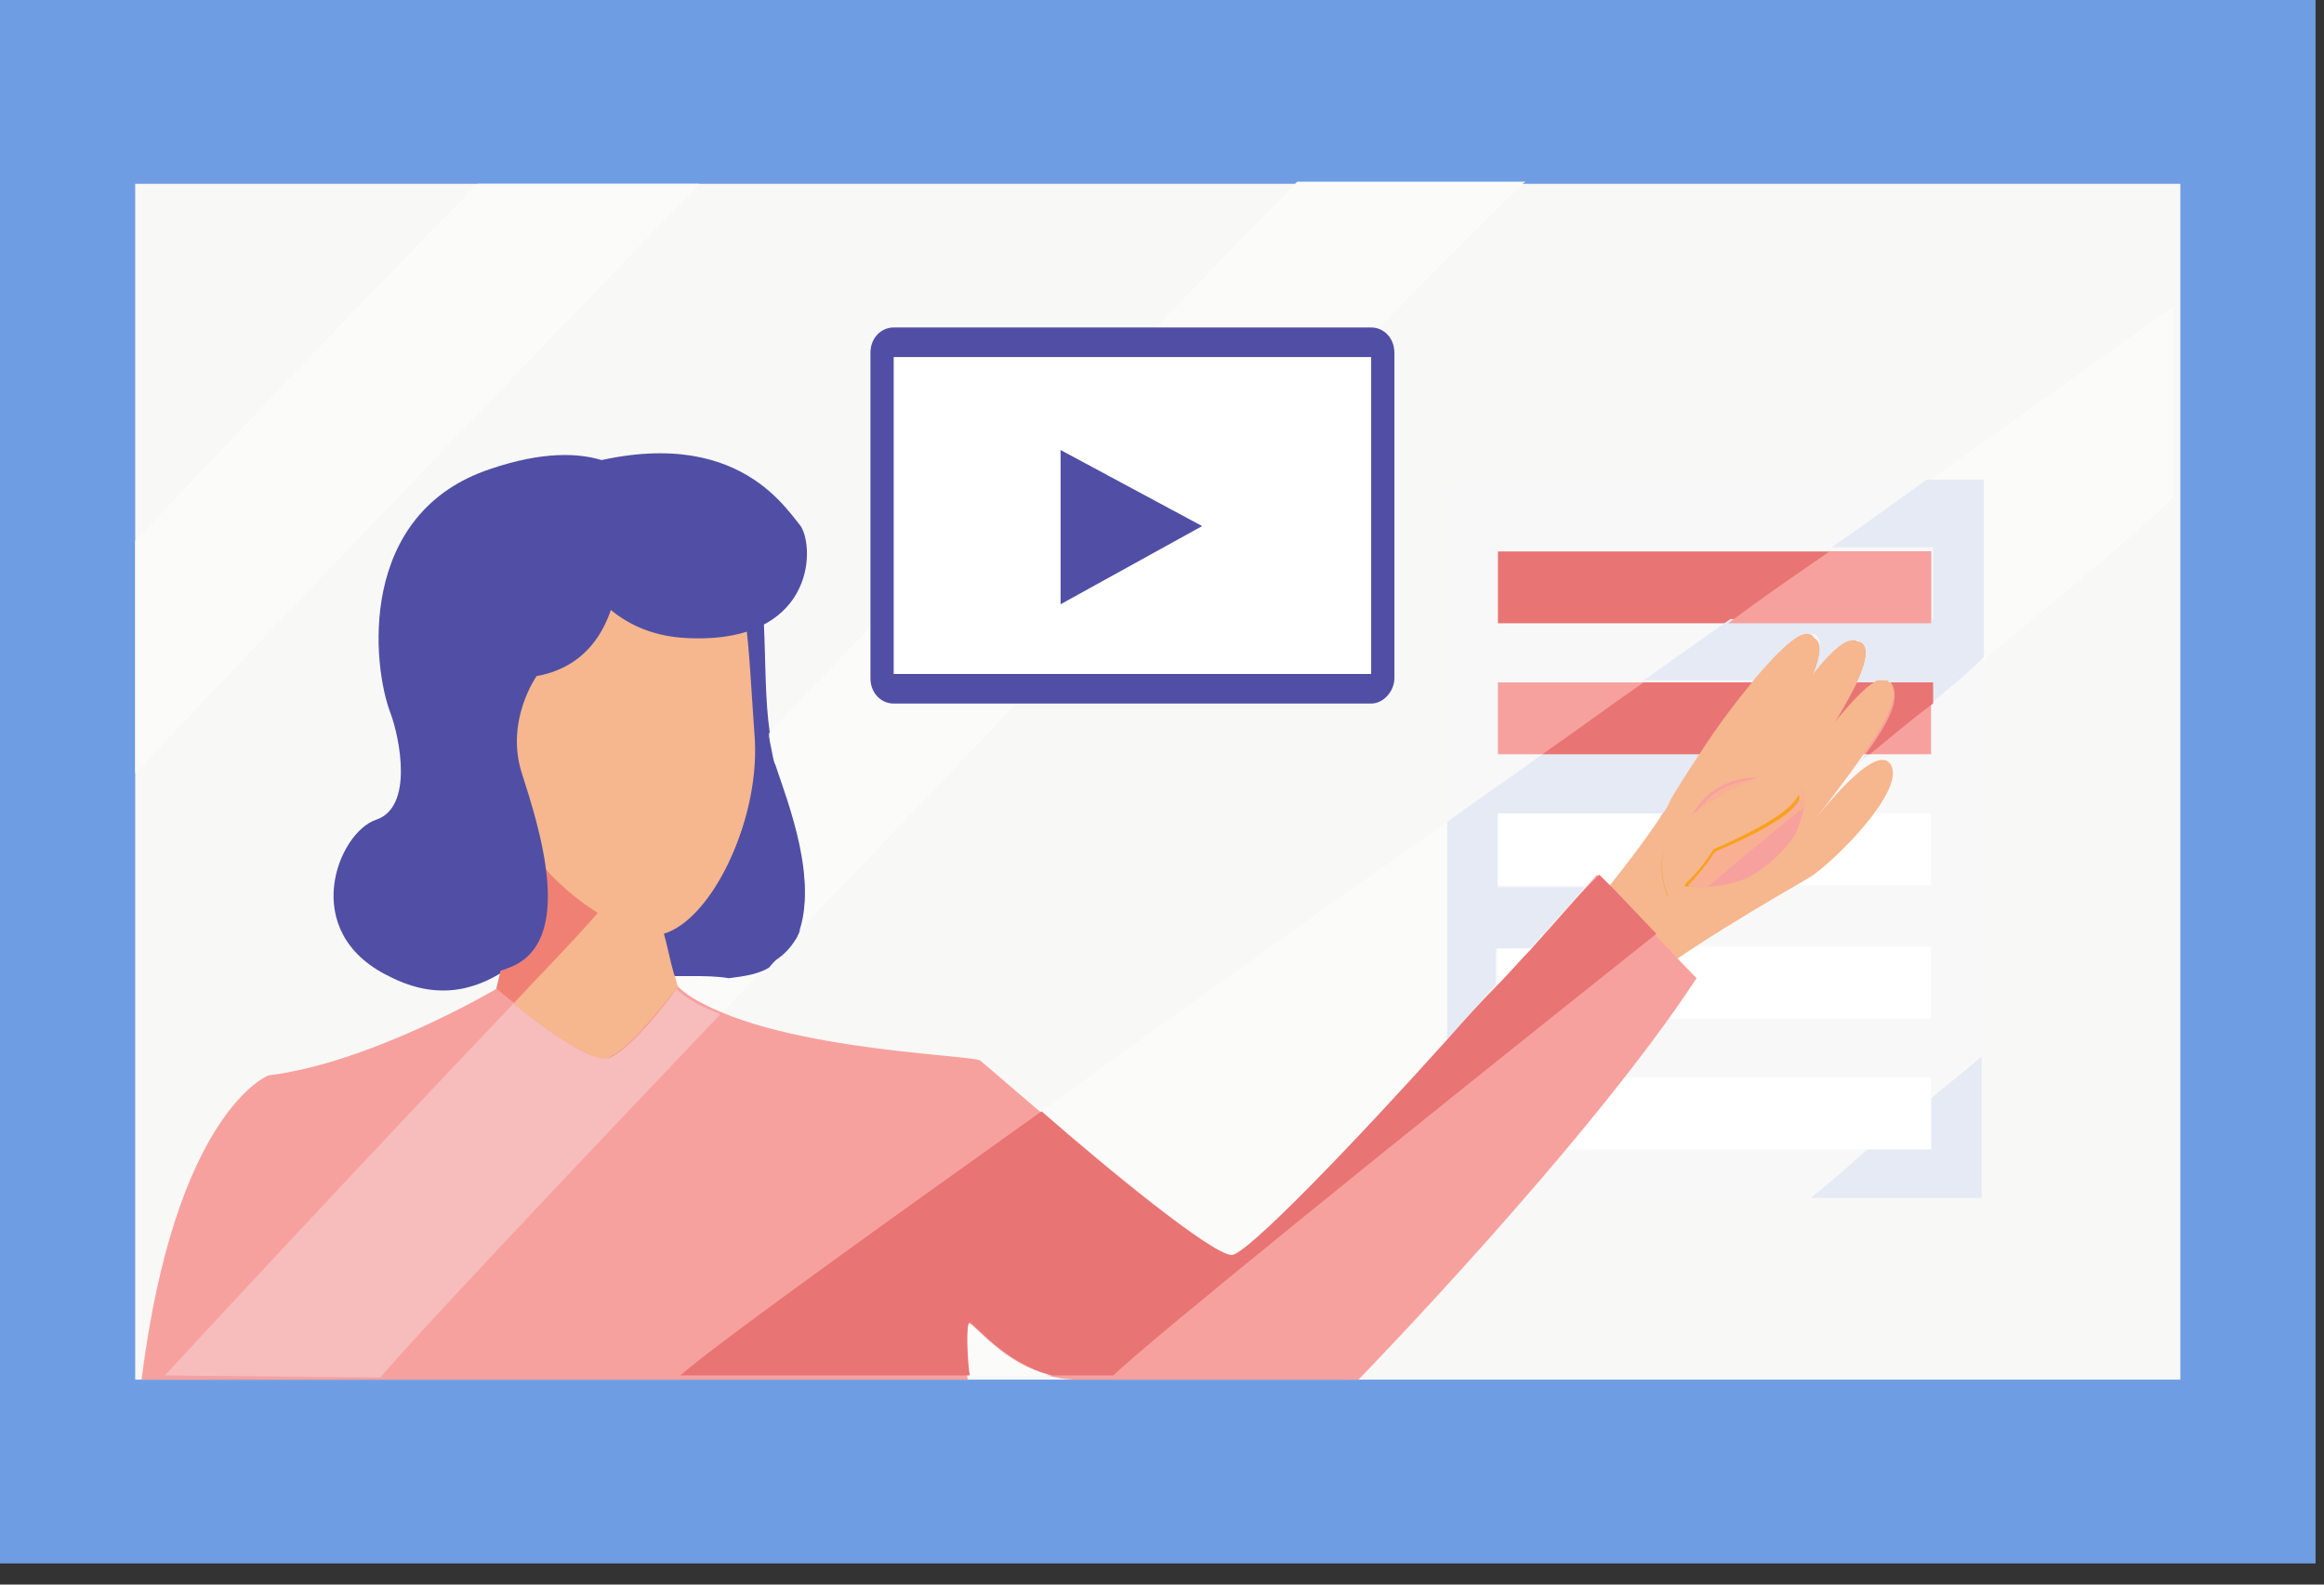 <?xml version="1.0" encoding="utf-8"?>
<!-- Generator: Adobe Illustrator 25.4.1, SVG Export Plug-In . SVG Version: 6.00 Build 0)  -->
<svg version="1.1" id="Layer_1" xmlns="http://www.w3.org/2000/svg" xmlns:xlink="http://www.w3.org/1999/xlink" x="0px" y="0px"
	 viewBox="0 0 110 75" style="enable-background:new 0 0 110 75;" xml:space="preserve">
<rect x="0" y="0" width="110" height="75" fill="#333333" stroke="none"/>
<style type="text/css">
	.st0{fill:#6F9DE3;}
	.st1{fill:#F8F8F7;}
	.st2{fill:#F8F8F8;}
	.st3{fill:#E87474;}
	.st4{fill:#F7A19E;}
	.st5{fill:#FFFFFF;}
	.st6{fill:#504FA5;}
	.st7{fill:#F08074;}
	.st8{fill:#F6B68E;}
	.st9{fill:#F8A21B;}
	.st10{fill:#E5EAF4;}
	.st11{fill:#FBFBFA;}
	.st12{fill:#F9AF92;}
	.st13{fill:#F7BCBC;}
</style>
<path class="st0" d="M109.6,74H0c0,0,0-2.1,0-4.6L0,4.6C0,2.1,0,0,0,0h109.6c0,0,0,2.1,0,4.6c0,0,0,62.3,0,64.8S109.6,74,109.6,74z"
	/>
<path class="st1" d="M6.4,65.3h96.8V8.7H6.4V65.3z"/>
<path class="st2" d="M68.5,56.7h25.3V22.9H68.5V56.7z"/>
<path class="st3" d="M70.9,29.5h20.5v-3.4H70.9V29.5z"/>
<path class="st4" d="M70.9,35.7h20.5v-3.4H70.9V35.7z"/>
<path class="st5" d="M70.9,41.9h20.5v-3.4H70.9V41.9z"/>
<path class="st5" d="M70.9,48.2h20.5v-3.4H70.9V48.2z"/>
<path class="st5" d="M70.9,54.4h20.5v-3.4H70.9V54.4z"/>
<path class="st6" d="M29.9,22.6c0,0,5.2,0,5.9,3.6c0.7,3.6,0.1,7.5,1,10c0.9,2.5,3.6,9.5-2.3,9.9c-5.9,0.4-6.8-1.4-8.3-1.4
	c-0.6,0-1.2,0.5-2.1,1.1c-1.3,0.9-3.2,1.7-5.7,0.4c-4.3-2.1-2.4-6.8-0.6-7.4c1.8-0.6,1.1-3.9,0.7-5c-0.9-2.3-1.6-9.5,4.7-11.6
	C28.2,20.5,29.9,22.6,29.9,22.6z"/>
<path class="st7" d="M24.9,35.5C24.6,40.3,24.2,46,22.4,50c0.2,1.9,1.2,5.6,5.9,5.5c4-0.1,5.2-2.8,5.5-4.7c-1.9-3.4-3-7.9-3.3-12.3
	C28.7,38.4,26.2,36.5,24.9,35.5z"/>
<path class="st8" d="M26.3,24.4c0,0,6.5,0.3,7.8,1.7c1.3,1.4,1.3,4.3,1.6,8.5c0.4,4.2-2.1,8.9-4.2,9.5c-2.2,0.6-8.1-3.3-8.9-9.9
	C21.7,27.7,23.8,24.2,26.3,24.4z"/>
<path class="st8" d="M74.9,43.7c0,0,3.2-3.7,4.4-5.8c1.2-2,5.7-8.7,6.7-7.6c0.9,1-3,6.5-3,6.5s3.8-7.1,5.1-6.4c1.3,0.8-3.5,7-3.5,7
	s4.1-6,4.8-5.2c0.7,0.8-0.1,2.2-3.5,6.6c0,0,2.9-3.8,3.6-2.6c0.7,1.2-2.6,4.5-3.8,5.3c-1.2,0.7-6.8,3.9-8.4,5.5
	C77.4,47.1,74.6,45.6,74.9,43.7z"/>
<path class="st4" d="M85.4,37.6c-0.3-0.9-1.7-0.8-2.5-0.8c-1,0.1-1.9,0.5-2.5,1.3c-0.3,0.4-0.6,0.9-1,1.3c-0.7,0.8-0.2,1.5,0,2.3
	c0.1,0.3,1.6,0.5,3.2-0.1c1.1-0.5,2.2-1.7,2.4-2.2C85.3,38.8,85.5,37.9,85.4,37.6z"/>
<path class="st9" d="M80.1,38.7c0,0,3.6-2.6,4.7-1.8c1.1,0.8,0.1,1.8-3.7,3.5c0,0-1.2,2-2.1,2.2C79,42.5,77.7,40.1,80.1,38.7z"/>
<path class="st6" d="M29.1,22.8c0,0,1.8,8.2-3.7,9.2c0,0-1.5,2.1-0.7,4.6c0.8,2.5,2.6,8-0.6,9.2c-3.2,1.3-5.6-0.8-4.3-6.1
	c1.3-5.3,1.3-8.2,2.1-12.1C22.7,23.9,24.2,21.1,29.1,22.8z"/>
<path class="st6" d="M26,22.5c0,0,0.4,7.4,6.5,7.7c6,0.3,6.1-4.2,5.4-5.3C37,23.8,34.3,19.5,26,22.5z"/>
<path class="st4" d="M32.1,46.7c0,0-2.2,2.9-3.2,3.3c-1.1,0.4-5.4-3.2-5.4-3.2s-5.9,3.5-10.8,4.1c0,0-4.4,1.7-6,14.4h39.1
	c0,0-0.3-2.7,0-2.7c0.3,0,2.2,2.7,5.2,2.7c3,0,13.3,0,13.3,0s10.9-11.2,16-19l-4.7-4.9c0,0-16,18.1-17.3,18.1
	c-1.3,0-11.5-9-11.9-9.3C46,49.9,35.5,49.7,32.1,46.7z"/>
<path class="st10" d="M93.8,56.7h-8.1c0.9-0.7,1.8-1.5,2.7-2.3h3V52c0.8-0.7,1.6-1.3,2.4-2V56.7z"/>
<path class="st5" d="M91.4,54.4h-3c1-0.8,2-1.7,3-2.5V54.4z"/>
<path class="st11" d="M49.8,65.1h-4c-0.1-0.6-0.2-2.5,0-2.5C46.1,62.6,47.5,64.6,49.8,65.1z M58.3,59.4c-0.9,0-5.8-4.1-9-6.8
	c5.8-4.2,12.5-9,19.2-13.7v10.3C64.1,54.1,59,59.4,58.3,59.4z M93.8,31.3v-8.4h-2.7c6.6-4.7,11.2-8,11.8-8.4v9
	C102.3,24.2,98.8,27.2,93.8,31.3z"/>
<path class="st10" d="M68.5,49.2V38.9c1.5-1.1,3-2.1,4.5-3.2h7.7c-0.6,0.9-1.1,1.7-1.4,2.2c-0.1,0.2-0.3,0.4-0.4,0.7h-8v3.4H75
	c-0.5,0.6-1.4,1.6-2.6,2.9h-1.6v1.7C70.1,47.4,69.3,48.3,68.5,49.2z M76.3,42L76.3,42L76.3,42C76.3,42,76.3,42,76.3,42z M88,36.1
	c0.1-0.1,0.2-0.3,0.3-0.4h0.2C88.3,35.8,88.1,36,88,36.1z M91.4,33.3v-1h-2c0,0,0,0,0,0c0-0.1-0.1-0.1-0.2-0.1c-0.1,0-0.2,0-0.3,0.1
	h-1c0.4-0.9,0.6-1.6,0.2-1.9c-0.1,0-0.1-0.1-0.2-0.1c-0.5,0-1.3,0.9-2.1,1.9h-0.1c0.4-0.9,0.6-1.7,0.3-2.1c-0.1-0.1-0.2-0.1-0.3-0.1
	c-0.5,0-1.5,0.9-2.5,2.2h-5.4c1.4-1,2.7-1.9,4.1-2.9h9.6v-3.4h-4.8c1.6-1.1,3.1-2.2,4.5-3.2h2.7v8.4C93,32,92.2,32.6,91.4,33.3z"/>
<path class="st4" d="M91.4,29.5h-9.6c1.6-1.2,3.2-2.3,4.8-3.4h4.8V29.5z"/>
<path class="st3" d="M88.5,35.7h-0.2c1.4-1.9,1.6-2.8,1.2-3.4h2v1C90.4,34.1,89.5,34.9,88.5,35.7z M80.7,35.7H73
	c1.6-1.1,3.2-2.3,4.8-3.4h5.4C82.4,33.4,81.5,34.6,80.7,35.7z M86,35.5c0.7-1,1.4-2.2,1.9-3.2h1C88.2,32.7,87,34.2,86,35.5z
	 M85.5,32.7c0.1-0.1,0.1-0.3,0.2-0.4h0.1C85.7,32.5,85.6,32.6,85.5,32.7z"/>
<path class="st5" d="M76.3,41.9h-0.1l-0.6-0.6c0,0-0.2,0.2-0.6,0.6h-4.1v-3.4h8C78.1,39.6,77.1,40.9,76.3,41.9z"/>
<path class="st5" d="M70.9,46.6v-1.7h1.6C72,45.4,71.4,46,70.9,46.6z"/>
<path class="st8" d="M78.2,44.1l-2-2.1c0,0,0,0,0-0.1c0.8-1,1.8-2.3,2.5-3.4c0.2-0.2,0.3-0.5,0.4-0.7c0.3-0.5,0.8-1.3,1.4-2.2
	c0.7-1.1,1.6-2.3,2.5-3.4c1-1.2,2-2.2,2.5-2.2c0.1,0,0.2,0,0.3,0.1c0.3,0.3,0.1,1.1-0.3,2.1c-0.1,0.1-0.1,0.3-0.2,0.4
	c0.1-0.1,0.2-0.3,0.3-0.4c0.8-1.1,1.6-1.9,2.1-1.9c0.1,0,0.2,0,0.2,0.1c0.4,0.2,0.2,1-0.2,1.9c-0.5,1-1.2,2.2-1.9,3.2
	c1-1.3,2.2-2.8,2.9-3.2c0.1-0.1,0.2-0.1,0.3-0.1c0.1,0,0.1,0,0.2,0.1c0,0,0,0,0,0c0.5,0.6,0.2,1.4-1.2,3.4c-0.1,0.1-0.2,0.3-0.3,0.4
	c-0.8,0.7-1.7,1.4-2.6,2.1c0.1-0.3,0.1-0.5,0-0.6c-0.1-0.2-0.1-0.3-0.2-0.4c-0.1-0.1-0.2-0.2-0.4-0.4c-0.1-0.1-0.3-0.1-0.6-0.1
	c-0.2,0-0.4,0-0.6,0.1c-0.3,0-0.5,0-0.7,0c-1,0.1-1.9,0.5-2.5,1.3c-0.2,0.2-0.3,0.4-0.5,0.6c-2.2,1.4-0.9,3.8-0.9,3.8
	c0.3-0.1,0.5-0.3,0.8-0.6c0.2,0,0.4,0.1,0.7,0.1c0.1,0,0.1,0,0.2,0C79.9,42.7,79.1,43.4,78.2,44.1z"/>
<path class="st12" d="M80.6,42c-0.3,0-0.5,0-0.7-0.1c0.7-0.7,1.3-1.6,1.3-1.6c3.3-1.4,4.5-2.4,4-3.1c0.1,0.1,0.2,0.2,0.2,0.4
	c0,0.1,0,0.4,0,0.6c-1.5,1.2-3.1,2.5-4.6,3.8C80.7,42,80.6,42,80.6,42z M80,38.8c0.1-0.2,0.3-0.4,0.5-0.6c0.6-0.8,1.5-1.2,2.5-1.3
	c0.2,0,0.5,0,0.7,0c-1.5,0.4-3.5,1.9-3.5,1.9C80,38.7,80,38.7,80,38.8z"/>
<path class="st8" d="M79,42.5c0,0-1.2-2.3,0.9-3.8c0,0,0.1-0.1,0.1-0.1c0,0,2.1-1.5,3.5-1.9c0.2-0.1,0.4-0.1,0.6-0.1
	c0.2,0,0.4,0,0.6,0.1c0.2,0.1,0.3,0.2,0.4,0.4c0.4,0.7-0.8,1.7-4,3.1c0,0-0.6,1-1.3,1.6C79.6,42.2,79.3,42.4,79,42.5z"/>
<path class="st3" d="M52.7,65.1h-2.9c-2.3-0.6-3.7-2.5-3.9-2.5c-0.2,0-0.1,1.9,0,2.5H32.2c1.6-1.4,8.4-6.3,17.1-12.5
	c3.2,2.8,8.1,6.8,9,6.8c0.7,0,5.8-5.3,10.2-10.2c0.8-0.9,1.6-1.8,2.4-2.6c0.6-0.6,1.1-1.2,1.6-1.7c1.1-1.2,2-2.3,2.6-2.9
	c0.4-0.4,0.6-0.6,0.6-0.6l0.6,0.6l0.1,0.1l2,2.1C66.2,53.9,54.1,63.7,52.7,65.1z"/>
<path class="st11" d="M34.2,47.9c-0.8-0.3-1.6-0.7-2.1-1.2c0,0,0,0,0,0c-0.1-0.2-0.1-0.4-0.2-0.6c0.3,0,0.6,0,0.9,0
	c0.5,0,1,0,1.6-0.1c0.8-0.1,1.4-0.2,1.9-0.5C35.7,46.4,34.9,47.2,34.2,47.9z M37.7,44.2c1.1-2.4-0.4-6.2-1-8
	c-0.2-0.4-0.3-0.9-0.3-1.5c9.8-10.3,19.5-20.5,25-26.1h10.8c-0.1,0.1-0.2,0.1-0.2,0.2C69.2,11.3,52,29.2,37.7,44.2z"/>
<path class="st6" d="M32.8,46.2c-0.3,0-0.6,0-0.9,0c-0.2-0.7-0.4-1.3-0.5-2c0,0,0.1,0,0.1,0c2-0.6,4.3-4.7,4.3-8.7
	c0.2-0.2,0.4-0.4,0.6-0.6c0.1,0.5,0.2,1,0.3,1.5c0.6,1.7,2.1,5.6,1,8c-0.4,0.5-0.9,0.9-1.3,1.4c-0.5,0.3-1.1,0.4-1.9,0.5
	C33.9,46.2,33.3,46.2,32.8,46.2z"/>
<path class="st8" d="M28.6,50.1c-0.9,0-3.1-1.6-4.3-2.6c1.3-1.4,2.7-2.8,4-4.3c1,0.6,1.9,0.9,2.7,0.9c0.1,0,0.3,0,0.4,0
	c0.2,0.7,0.3,1.3,0.5,2c0.1,0.2,0.1,0.4,0.2,0.6c-0.1,0.1-2.2,2.9-3.2,3.3C28.8,50.1,28.7,50.1,28.6,50.1z"/>
<path class="st8" d="M31,44.2c-0.7,0-1.7-0.3-2.7-0.9c2.4-2.6,4.9-5.2,7.4-7.8c0,4-2.2,8.1-4.3,8.7c0,0-0.1,0-0.1,0
	C31.3,44.2,31.1,44.2,31,44.2z"/>
<path class="st13" d="M7.8,65.1c2.5-2.7,8.8-9.5,16.5-17.6c1.2,1,3.4,2.6,4.3,2.6c0.1,0,0.2,0,0.2,0c1.1-0.4,3.2-3.2,3.2-3.3
	c0,0,0,0,0,0c0.5,0.5,1.3,0.9,2.1,1.2c-7.9,8.3-14.4,15.2-16.1,17.2L7.8,65.1z"/>
<path class="st11" d="M6.4,36.6v-11C11.7,20,17.4,14,22.6,8.7h10.5C25.4,16.7,15,27.5,6.4,36.6z"/>
<path class="st6" d="M64.9,33.3H42.3c-0.6,0-1.1-0.5-1.1-1.2V16.7c0-0.7,0.5-1.2,1.1-1.2h22.6c0.6,0,1.1,0.5,1.1,1.2v15.4
	C66,32.7,65.5,33.3,64.9,33.3z"/>
<path class="st5" d="M64.9,31.9H42.3V16.9h22.6V31.9z"/>
<path class="st6" d="M50.2,21.3v7.3l6.7-3.7L50.2,21.3z"/>
</svg>
